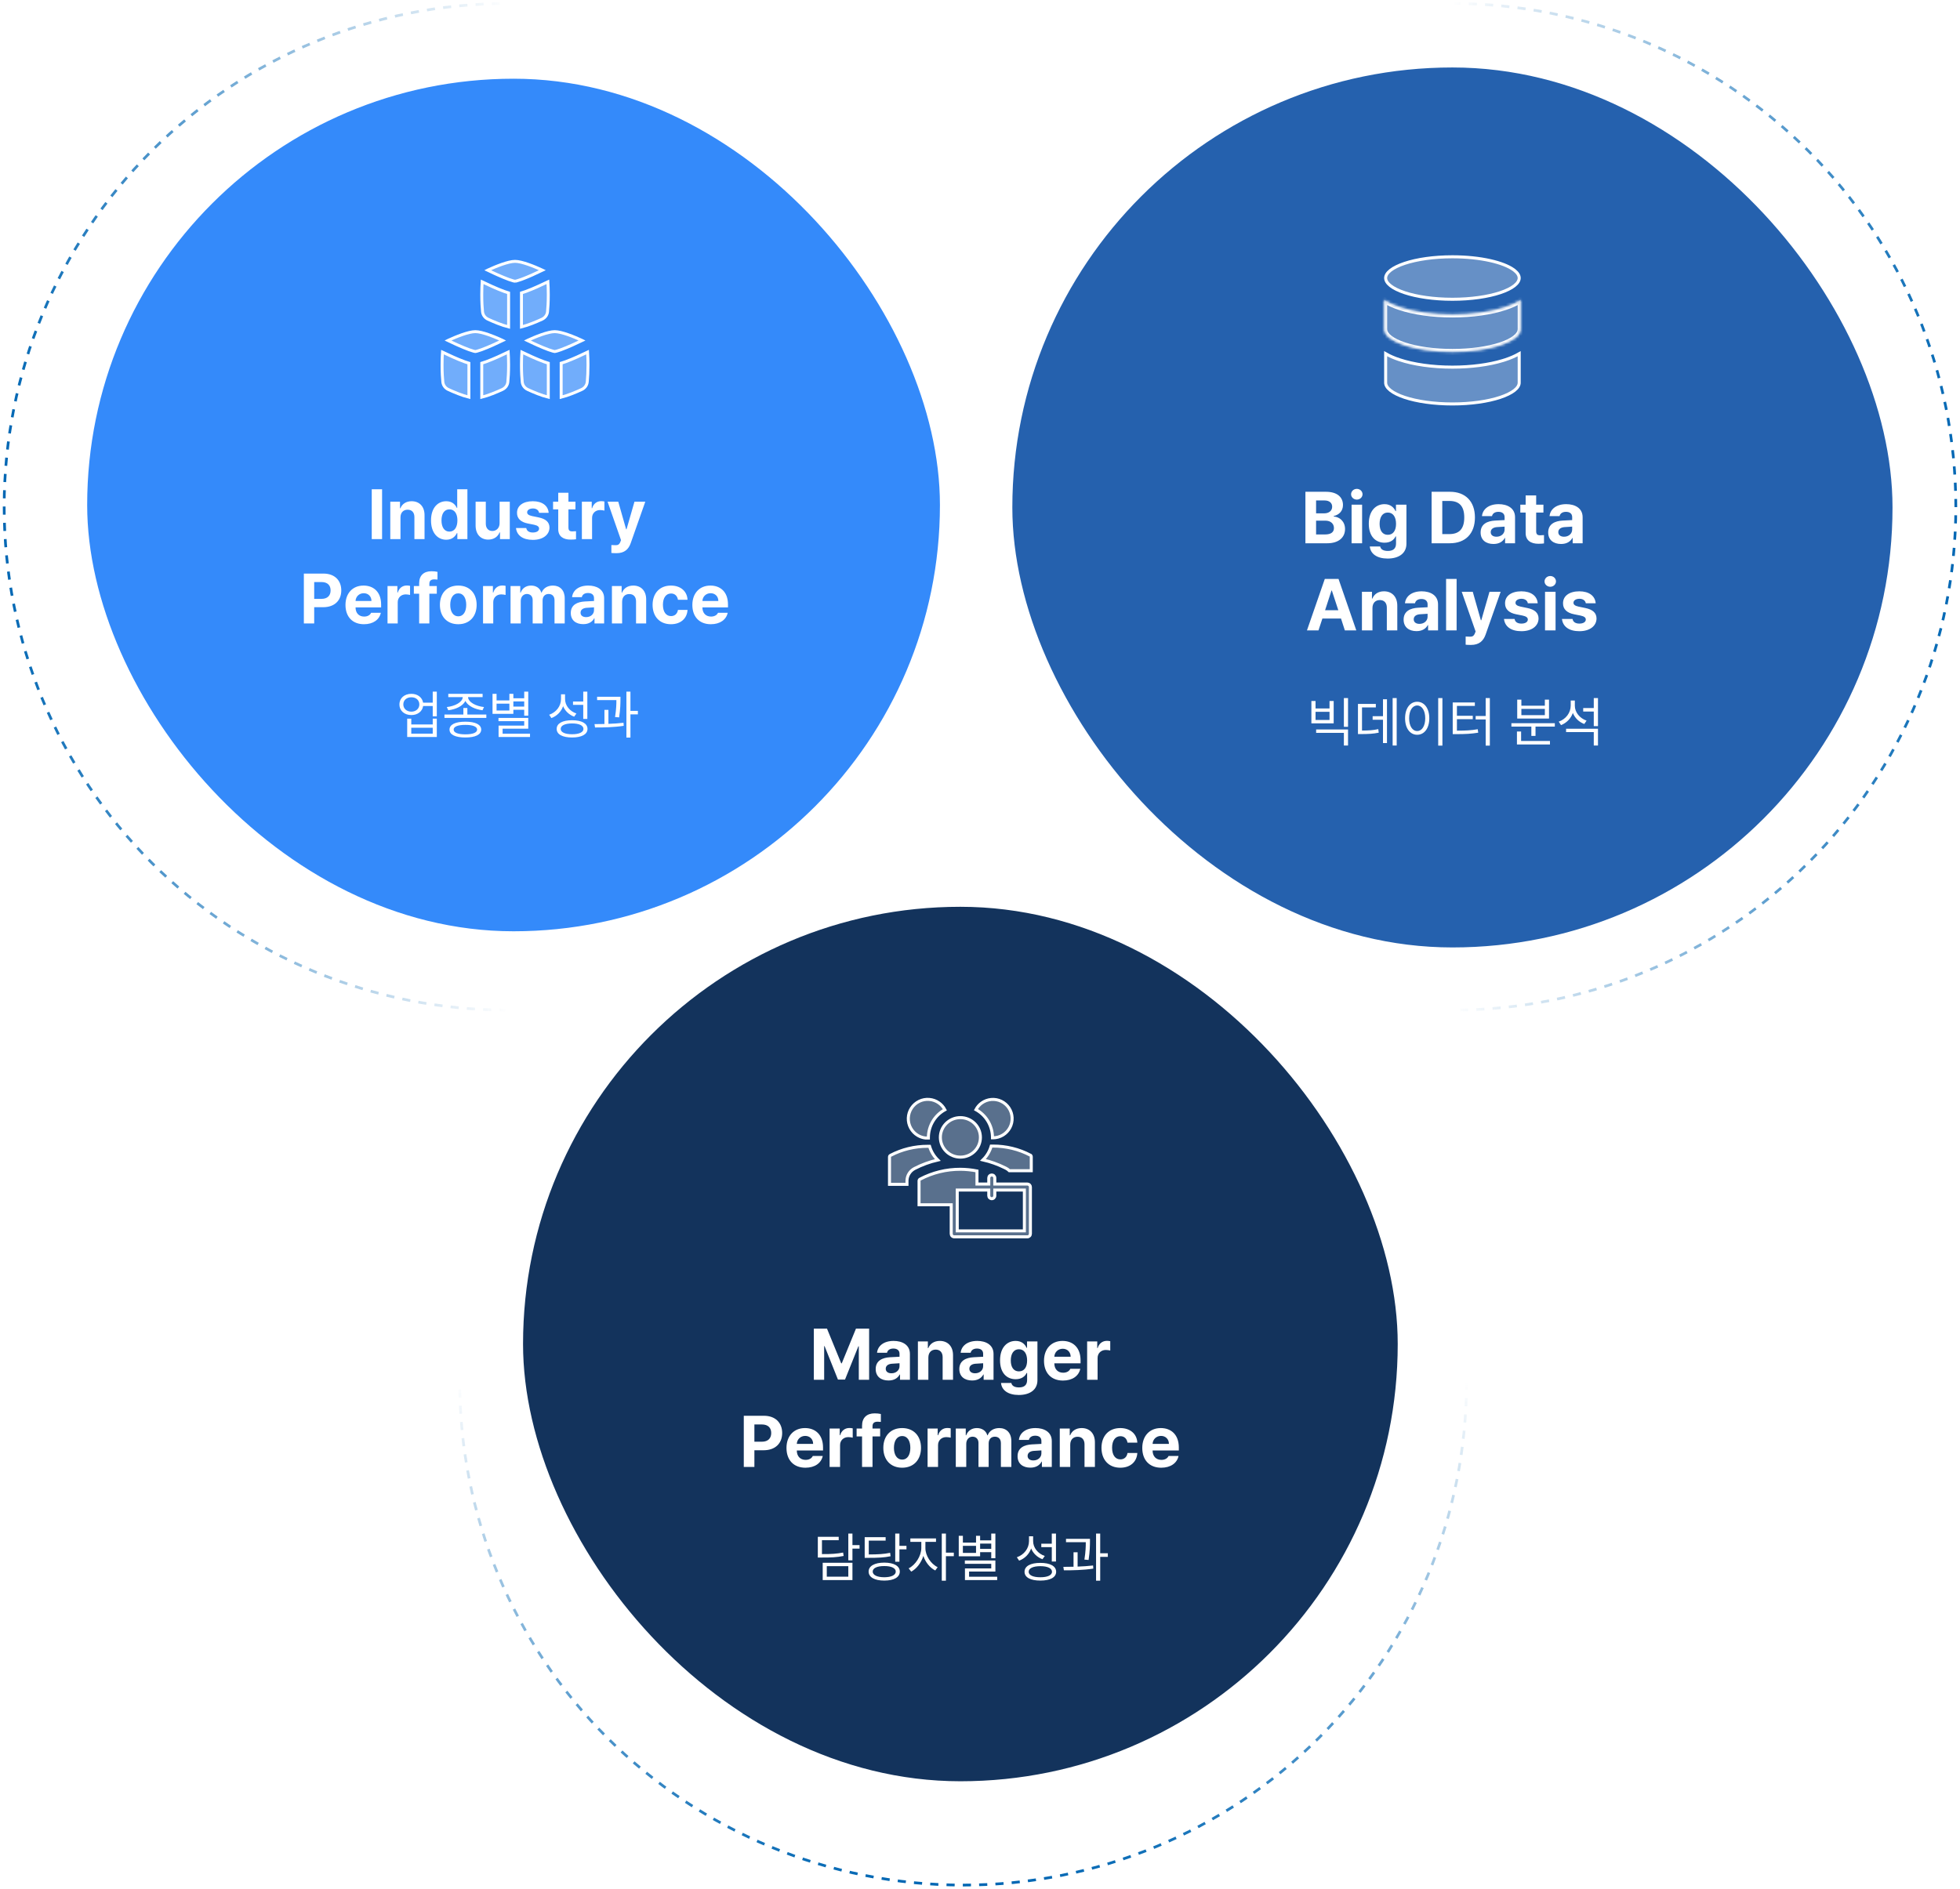 <svg width="697" height="672" viewBox="0 0 697 672" fill="none" xmlns="http://www.w3.org/2000/svg">
<g filter="url(#filter0_d_26388_2057)">
<rect x="31" y="28" width="303.252" height="303.252" rx="151.626" fill="#348AFA"/>
<path d="M157.346 125.249C158.552 125.829 159.767 126.393 160.989 126.939V126.94C162.395 127.574 163.821 128.16 165.266 128.698L165.271 128.699C165.777 128.882 166.275 129.05 166.745 129.189V141.28C164.318 140.684 161.372 139.436 159.452 138.554C158.351 138.048 157.597 137.055 157.475 135.878C157.337 134.548 157.203 132.548 157.203 129.791C157.203 127.947 157.265 126.442 157.346 125.249ZM180.72 125.249C180.8 126.441 180.862 127.946 180.862 129.791C180.862 132.548 180.729 134.548 180.591 135.878C180.468 137.056 179.715 138.047 178.614 138.554C176.694 139.436 173.748 140.684 171.32 141.28V129.188C171.818 129.041 172.312 128.878 172.799 128.698H172.8C174.244 128.16 175.67 127.573 177.075 126.939C178.298 126.394 179.513 125.829 180.72 125.249ZM208.949 125.25C209.05 126.76 209.103 128.274 209.097 129.788V129.79C209.097 132.202 208.994 134.035 208.876 135.347L208.825 135.877C208.702 137.054 207.948 138.047 206.848 138.553C204.927 139.435 201.982 140.683 199.555 141.279V129.188C200.026 129.049 200.524 128.881 201.029 128.698L201.034 128.697C202.478 128.16 203.904 127.573 205.309 126.939C206.53 126.394 207.744 125.83 208.949 125.25ZM169.033 117.962C170.243 117.962 171.969 118.413 173.762 119.041C175.093 119.507 176.428 120.057 177.559 120.555L178.614 121.029C178.668 121.054 178.721 121.082 178.773 121.109C177.594 121.675 176.408 122.227 175.214 122.762L175.213 122.763C173.906 123.352 172.578 123.897 171.234 124.398C170.631 124.617 170.111 124.787 169.693 124.898C169.47 124.957 169.305 124.992 169.192 125.012C169.089 125.03 169.04 125.033 169.033 125.033C169.028 125.033 168.98 125.03 168.874 125.012C168.761 124.992 168.597 124.957 168.374 124.898H168.375C167.955 124.786 167.434 124.617 166.831 124.398C165.488 123.897 164.161 123.352 162.854 122.763L162.853 122.762L161.753 122.265C160.929 121.888 160.109 121.502 159.292 121.109C159.345 121.082 159.398 121.054 159.453 121.028C160.749 120.432 162.529 119.662 164.305 119.041C166.097 118.414 167.822 117.962 169.033 117.962ZM197.267 117.962C198.477 117.962 200.202 118.414 201.995 119.041C203.771 119.662 205.551 120.433 206.848 121.029H206.849C206.903 121.054 206.956 121.082 207.009 121.109C205.83 121.676 204.642 122.228 203.447 122.762L203.445 122.763C202.137 123.353 200.809 123.899 199.464 124.4C199.015 124.563 198.61 124.699 198.259 124.804L197.926 124.898C197.703 124.957 197.539 124.992 197.427 125.012C197.32 125.03 197.272 125.033 197.267 125.033C197.26 125.033 197.211 125.03 197.107 125.012C196.995 124.992 196.83 124.957 196.606 124.898C196.189 124.787 195.668 124.617 195.064 124.398C193.721 123.897 192.394 123.352 191.087 122.763L191.086 122.762L189.986 122.264C189.162 121.887 188.342 121.501 187.525 121.109C187.578 121.082 187.631 121.054 187.685 121.029H187.686C188.982 120.434 190.762 119.662 192.538 119.041C194.331 118.413 196.056 117.962 197.267 117.962ZM171.463 100.25C172.669 100.829 173.883 101.393 175.105 101.939V101.94C176.511 102.574 177.938 103.161 179.383 103.699L179.388 103.701C179.894 103.884 180.392 104.052 180.862 104.191V116.282C178.435 115.686 175.489 114.437 173.568 113.555C172.537 113.081 171.81 112.179 171.622 111.098L171.592 110.879C171.454 109.549 171.32 107.549 171.32 104.793C171.32 102.948 171.382 101.443 171.463 100.25ZM194.836 100.251C194.917 101.444 194.979 102.949 194.979 104.793C194.979 107.549 194.846 109.549 194.708 110.879C194.585 112.057 193.832 113.048 192.729 113.555C190.81 114.437 187.865 115.686 185.438 116.282V104.189C185.935 104.042 186.428 103.88 186.915 103.7L186.917 103.699C188.361 103.162 189.787 102.575 191.191 101.941L191.192 101.942C192.415 101.396 193.629 100.831 194.836 100.251ZM183.149 92.963C184.359 92.963 186.085 93.414 187.878 94.042C189.654 94.663 191.435 95.435 192.731 96.03C192.785 96.055 192.837 96.082 192.89 96.109C191.711 96.676 190.525 97.228 189.331 97.763L189.33 97.763C188.349 98.206 187.356 98.625 186.354 99.017L185.352 99.4C184.748 99.619 184.227 99.788 183.81 99.899C183.587 99.958 183.422 99.993 183.31 100.013C183.193 100.033 183.146 100.035 183.149 100.035C183.142 100.034 183.093 100.03 182.99 100.013C182.878 99.993 182.714 99.958 182.491 99.899H182.492C182.072 99.787 181.551 99.618 180.948 99.4H180.947C179.604 98.899 178.277 98.353 176.971 97.763L176.97 97.763L175.87 97.266C175.046 96.889 174.226 96.503 173.409 96.11C173.462 96.083 173.515 96.056 173.569 96.031L173.57 96.03C174.866 95.434 176.646 94.663 178.421 94.042C180.213 93.415 181.939 92.963 183.149 92.963ZM185.438 129.789C185.431 128.275 185.482 126.761 185.583 125.251C186.789 125.831 188.003 126.394 189.225 126.939C190.63 127.573 192.056 128.16 193.5 128.698H193.501C193.988 128.878 194.482 129.041 194.979 129.188V141.28C192.552 140.684 189.606 139.436 187.686 138.554C186.584 138.047 185.832 137.056 185.709 135.878C185.571 134.548 185.438 132.548 185.438 129.791V129.789Z" fill="white" fill-opacity="0.3" stroke="white" stroke-width="1.046"/>
<path d="M146.292 246.791C148.479 246.781 150.152 248.059 150.464 249.934H153.883V246.019H155.335V254.786H153.883V251.129H150.473C150.188 253.059 148.506 254.345 146.292 254.345C143.801 254.345 142.036 252.801 142.045 250.559C142.036 248.344 143.801 246.781 146.292 246.791ZM143.424 250.559C143.424 252.048 144.61 253.123 146.292 253.132C147.937 253.123 149.122 252.048 149.122 250.559C149.122 249.051 147.937 248.004 146.292 248.022C144.61 248.004 143.424 249.051 143.424 250.559ZM144.803 262.139V255.614H146.255V257.691H153.883V255.614H155.335V262.139H144.803ZM146.255 260.963H153.883V258.849H146.255V260.963ZM166.199 251.827V254.162H172.945V255.356H158.056V254.162H164.783V251.827H166.199ZM158.883 251.496C161.732 251.193 164.462 249.796 164.563 247.967H159.416V246.791H171.621V247.967H166.438C166.539 249.787 169.268 251.193 172.117 251.496L171.584 252.636C168.91 252.305 166.401 251.138 165.5 249.327C164.599 251.138 162.109 252.305 159.416 252.636L158.883 251.496ZM159.857 259.511C159.848 257.7 161.952 256.698 165.5 256.698C169.011 256.698 171.106 257.7 171.125 259.511C171.106 261.33 169.011 262.323 165.5 262.323C161.952 262.323 159.848 261.33 159.857 259.511ZM161.328 259.511C161.309 260.586 162.853 261.211 165.5 261.202C168.119 261.211 169.663 260.586 169.673 259.511C169.663 258.444 168.119 257.829 165.5 257.838C162.853 257.829 161.309 258.444 161.328 259.511ZM187.852 246.019V254.566H186.418V252.47H182.558V253.904H175.15V246.791H176.584V249.143H181.143V246.791H182.558V248.371H186.418V246.019H187.852ZM176.584 252.728H181.143V250.283H176.584V252.728ZM177.264 256.514V255.356H187.852V259.198H178.735V260.981H188.477V262.139H177.301V258.095H186.418V256.514H177.264ZM182.558 251.331H186.418V249.493H182.558V251.331ZM200.939 248.592C200.921 250.926 202.585 252.976 204.983 253.794L204.175 254.915C202.373 254.244 200.958 252.912 200.25 251.193C199.552 253.151 198.063 254.667 196.087 255.411L195.296 254.235C197.815 253.353 199.487 251.184 199.506 248.647V246.956H200.939V248.592ZM197.962 259.272C197.952 257.305 200.039 256.174 203.439 256.183C206.831 256.174 208.917 257.305 208.917 259.272C208.917 261.22 206.831 262.323 203.439 262.323C200.039 262.323 197.952 261.22 197.962 259.272ZM199.395 259.272C199.386 260.457 200.93 261.174 203.439 261.165C205.939 261.174 207.483 260.457 207.483 259.272C207.483 258.049 205.939 257.323 203.439 257.323C200.93 257.323 199.386 258.049 199.395 259.272ZM203.77 250.724V249.529H207.41V246.019H208.862V255.706H207.41V250.724H203.77ZM220.644 247.838V248.684C220.635 249.98 220.635 252.14 220.166 255.172L218.714 255.044C219.165 252.305 219.201 250.32 219.192 249.015H212.336V247.838H220.644ZM211.417 257.562C212.492 257.553 213.687 257.544 214.946 257.516V252.507H216.361V257.47C218.172 257.406 220.029 257.286 221.729 257.084L221.802 258.169C218.365 258.702 214.523 258.775 211.601 258.757L211.417 257.562ZM222.758 262.36V246.019H224.192V252.856H226.839V254.106H224.192V262.36H222.758Z" fill="white"/>
<path d="M135.872 174.019V191.763H132.196V174.019H135.872ZM142.416 184.068V191.763H138.789V178.455H142.245V180.783H142.392C143.004 179.239 144.426 178.283 146.387 178.283C149.156 178.283 150.994 180.171 150.97 183.283V191.763H147.367V183.92C147.367 182.278 146.46 181.298 144.965 181.298C143.446 181.298 142.416 182.303 142.416 184.068ZM158.69 191.984C155.651 191.984 153.274 189.557 153.274 185.121C153.274 180.563 155.749 178.283 158.69 178.283C160.92 178.283 161.974 179.607 162.464 180.685H162.587V174.019H166.214V191.763H162.636V189.631H162.464C161.95 190.734 160.847 191.984 158.69 191.984ZM159.817 189.092C161.631 189.092 162.66 187.499 162.66 185.097C162.66 182.695 161.631 181.175 159.817 181.175C157.979 181.175 156.999 182.769 156.999 185.097C156.999 187.45 157.979 189.092 159.817 189.092ZM177.66 186.102V178.455H181.287V191.763H177.807V189.361H177.66C177.047 190.905 175.625 191.935 173.616 191.935C170.944 191.935 169.131 190.048 169.131 186.935V178.455H172.758V186.298C172.758 187.866 173.665 188.871 175.086 188.871C176.41 188.871 177.66 187.915 177.66 186.102ZM191.703 182.401C191.556 181.47 190.723 180.857 189.522 180.857C188.345 180.857 187.438 181.421 187.463 182.229C187.438 182.818 187.929 183.283 189.179 183.553L191.556 184.043C194.129 184.582 195.379 185.734 195.404 187.646C195.379 190.268 193.026 192.033 189.497 192.033C185.894 192.033 183.787 190.415 183.493 187.817H187.144C187.316 188.871 188.174 189.41 189.497 189.41C190.821 189.41 191.703 188.871 191.703 188.013C191.703 187.327 191.139 186.91 189.889 186.641L187.683 186.2C185.159 185.71 183.836 184.386 183.86 182.425C183.836 179.877 186.041 178.283 189.473 178.283C192.83 178.283 194.914 179.877 195.11 182.401H191.703ZM204.643 178.455V181.175H202.144V187.67C202.144 188.724 202.658 188.994 203.393 189.018C203.761 189.018 204.398 188.994 204.839 188.945V191.812C204.447 191.886 203.81 191.935 202.903 191.935C200.281 191.935 198.492 190.758 198.516 188.185V181.175H196.678V178.455H198.516V175.269H202.144V178.455H204.643ZM206.923 191.763V178.455H210.427V180.759H210.574C211.065 179.117 212.29 178.259 213.785 178.259C214.153 178.259 214.618 178.308 214.937 178.382V181.617C214.594 181.519 213.908 181.421 213.393 181.421C211.751 181.421 210.55 182.572 210.55 184.19V191.763H206.923ZM219.25 196.763C218.54 196.763 217.878 196.738 217.412 196.689V193.871C217.878 193.895 218.417 193.92 218.883 193.92C219.594 193.92 220.182 193.846 220.623 192.695L220.844 192.131L216.064 178.455H219.863L222.657 188.258H222.804L225.623 178.455H229.471L224.275 193.234C223.515 195.366 222.069 196.763 219.25 196.763ZM108.055 221.763V204.019H115.016C119.06 204.019 121.363 206.494 121.363 209.999C121.363 213.553 119.011 215.979 114.918 215.979H111.732V221.763H108.055ZM111.732 213.014H114.329C116.511 213.014 117.565 211.788 117.565 209.999C117.565 208.234 116.511 207.034 114.329 207.034H111.732V213.014ZM129.427 222.033C125.358 222.033 122.858 219.386 122.858 215.17C122.858 211.053 125.383 208.283 129.28 208.283C132.784 208.283 135.529 210.489 135.529 215.023V216.053H126.437C126.437 218.062 127.638 219.312 129.5 219.312C130.726 219.312 131.608 218.773 131.976 217.964H135.431C134.917 220.415 132.711 222.033 129.427 222.033ZM126.437 213.773H132.098C132.098 212.156 130.971 211.004 129.353 211.004C127.687 211.004 126.498 212.242 126.437 213.773ZM137.809 221.763V208.455H141.313V210.759H141.46C141.951 209.117 143.176 208.259 144.671 208.259C145.039 208.259 145.504 208.308 145.823 208.382V211.617C145.48 211.519 144.794 211.421 144.279 211.421C142.637 211.421 141.436 212.572 141.436 214.19V221.763H137.809ZM155.332 208.455V211.175H152.685V221.763H149.058V211.175H147.171V208.455H149.058V207.45C149.058 204.656 150.749 203.186 153.421 203.186C154.254 203.186 154.94 203.259 155.577 203.406V206.151C155.063 206.102 154.67 206.078 154.474 206.078C153.298 206.078 152.685 206.543 152.685 207.646V208.455H155.332ZM162.954 222.033C158.935 222.033 156.435 219.263 156.435 215.146C156.435 211.028 158.935 208.283 162.954 208.283C166.974 208.283 169.498 211.028 169.498 215.146C169.498 219.263 166.974 222.033 162.954 222.033ZM162.979 219.214C164.842 219.214 165.797 217.474 165.797 215.146C165.797 212.793 164.842 211.053 162.979 211.053C161.092 211.053 160.111 212.793 160.111 215.146C160.111 217.474 161.092 219.214 162.979 219.214ZM171.777 221.763V208.455H175.282V210.759H175.429C175.919 209.117 177.145 208.259 178.64 208.259C179.007 208.259 179.473 208.308 179.792 208.382V211.617C179.449 211.519 178.762 211.421 178.248 211.421C176.606 211.421 175.405 212.572 175.405 214.19V221.763H171.777ZM181.556 221.763V208.455H185.012V210.783H185.159C185.723 209.239 187.071 208.283 188.86 208.283C190.698 208.283 192.046 209.239 192.487 210.783H192.61C193.173 209.264 194.668 208.283 196.629 208.283C199.104 208.283 200.82 209.926 200.82 212.818V221.763H197.193V213.528C197.193 212.009 196.31 211.274 195.11 211.274C193.737 211.274 192.953 212.229 192.953 213.626V221.763H189.424V213.43C189.424 212.107 188.59 211.274 187.365 211.274C186.139 211.274 185.184 212.254 185.184 213.773V221.763H181.556ZM202.977 218.038C202.977 215.072 205.379 214.092 207.928 213.945C208.883 213.884 210.672 213.798 211.236 213.773V212.695C211.212 211.592 210.452 210.93 209.104 210.93C207.879 210.93 207.094 211.494 206.898 212.401H203.442C203.663 210.097 205.673 208.283 209.202 208.283C212.094 208.283 214.839 209.582 214.839 212.793V221.763H211.408V219.925H211.31C210.648 221.15 209.398 222.008 207.413 222.008C204.864 222.008 202.977 220.685 202.977 218.038ZM206.457 217.94C206.457 218.969 207.29 219.508 208.442 219.508C210.084 219.508 211.261 218.406 211.236 217.009V216.028C210.685 216.053 209.141 216.138 208.516 216.2C207.266 216.322 206.457 216.91 206.457 217.94ZM221.236 214.068V221.763H217.608V208.455H221.064V210.783H221.211C221.824 209.239 223.245 208.283 225.206 208.283C227.976 208.283 229.814 210.171 229.789 213.283V221.763H226.186V213.92C226.186 212.278 225.28 211.298 223.785 211.298C222.265 211.298 221.236 212.303 221.236 214.068ZM238.588 222.033C234.519 222.033 232.068 219.214 232.068 215.146C232.068 211.077 234.544 208.283 238.588 208.283C242.019 208.283 244.347 210.293 244.494 213.332H241.088C240.867 212.009 240.009 211.102 238.637 211.102C236.897 211.102 235.745 212.572 235.745 215.097C235.745 217.67 236.872 219.141 238.637 219.141C239.911 219.141 240.867 218.356 241.088 216.935H244.494C244.323 219.95 242.117 222.033 238.588 222.033ZM252.778 222.033C248.71 222.033 246.21 219.386 246.21 215.17C246.21 211.053 248.734 208.283 252.631 208.283C256.136 208.283 258.881 210.489 258.881 215.023V216.053H249.788C249.788 218.062 250.989 219.312 252.852 219.312C254.077 219.312 254.959 218.773 255.327 217.964H258.783C258.268 220.415 256.062 222.033 252.778 222.033ZM249.788 213.773H255.45C255.45 212.156 254.322 211.004 252.705 211.004C251.038 211.004 249.849 212.242 249.788 213.773Z" fill="white"/>
</g>
<path d="M180.499 359.287C133.021 359.287 87.487 340.427 53.915 306.855C20.343 273.283 1.483 227.749 1.483 180.271C1.483 132.793 20.343 87.259 53.915 53.687C87.487 20.115 133.021 1.254 180.499 1.254" stroke="url(#paint0_linear_26388_2057)" stroke-width="0.965" stroke-dasharray="2.9 2.9"/>
<path d="M516.499 1.254C563.977 1.254 609.511 20.115 643.083 53.687C676.655 87.259 695.516 132.793 695.516 180.271C695.516 227.749 676.655 273.283 643.083 306.855C609.511 340.427 563.977 359.287 516.499 359.287" stroke="url(#paint1_linear_26388_2057)" stroke-width="0.965" stroke-dasharray="2.9 2.9"/>
<path d="M521.517 491.499C521.517 538.977 502.657 584.511 469.085 618.083C435.513 651.655 389.979 670.516 342.501 670.516C295.023 670.516 249.489 651.655 215.917 618.083C182.345 584.511 163.484 538.977 163.484 491.499" stroke="url(#paint2_linear_26388_2057)" stroke-width="0.965" stroke-dasharray="2.9 2.9"/>
<g filter="url(#filter1_d_26388_2057)">
<rect x="360" y="24" width="313" height="313" rx="156.5" fill="#2561AE"/>
<mask id="path-9-inside-1_26388_2057" fill="white">
<path d="M535.209 109.224C530.197 110.895 523.584 111.845 516.5 111.845C509.417 111.845 502.804 110.895 497.792 109.222C495.786 108.557 493.853 107.711 492.216 106.645V117.1C492.216 121.571 503.088 125.194 516.5 125.194C529.913 125.194 540.785 121.571 540.785 117.1V106.643C539.148 107.711 537.217 108.554 535.207 109.224"/>
</mask>
<path d="M535.209 109.224C530.197 110.895 523.584 111.845 516.5 111.845C509.417 111.845 502.804 110.895 497.792 109.222C495.786 108.557 493.853 107.711 492.216 106.645V117.1C492.216 121.571 503.088 125.194 516.5 125.194C529.913 125.194 540.785 121.571 540.785 117.1V106.643C539.148 107.711 537.217 108.554 535.207 109.224" fill="white" fill-opacity="0.3"/>
<path d="M497.792 109.222L498.133 108.198L498.131 108.198L497.792 109.222ZM492.216 106.645L492.805 105.741L491.137 104.654V106.645H492.216ZM540.785 106.643H541.864V104.649L540.195 105.739L540.785 106.643ZM535.209 109.224L534.868 108.2C529.992 109.826 523.5 110.765 516.5 110.765V111.845V112.924C523.668 112.924 530.401 111.965 535.55 110.248L535.209 109.224ZM516.5 111.845V110.765C509.5 110.765 503.008 109.826 498.133 108.198L497.792 109.222L497.45 110.246C502.599 111.965 509.333 112.924 516.5 112.924V111.845ZM497.792 109.222L498.131 108.198C496.182 107.551 494.34 106.741 492.805 105.741L492.216 106.645L491.627 107.55C493.365 108.682 495.39 109.562 497.452 110.246L497.792 109.222ZM492.216 106.645H491.137V117.1H492.216H493.295V106.645H492.216ZM492.216 117.1H491.137C491.137 118.69 492.104 120.033 493.456 121.098C494.82 122.173 496.727 123.094 498.987 123.847C503.519 125.358 509.71 126.273 516.5 126.273V125.194V124.115C509.878 124.115 503.927 123.218 499.67 121.799C497.535 121.088 495.886 120.265 494.792 119.403C493.686 118.532 493.295 117.745 493.295 117.1H492.216ZM516.5 125.194V126.273C523.29 126.273 529.482 125.358 534.013 123.847C536.274 123.094 538.18 122.173 539.544 121.098C540.896 120.033 541.864 118.69 541.864 117.1H540.785H539.705C539.705 117.745 539.314 118.532 538.208 119.403C537.115 120.265 535.465 121.088 533.331 121.799C529.073 123.218 523.123 124.115 516.5 124.115V125.194ZM540.785 117.1H541.864V106.643H540.785H539.705V117.1H540.785ZM540.785 106.643L540.195 105.739C538.66 106.741 536.822 107.548 534.865 108.2L535.207 109.224L535.548 110.248C537.613 109.56 539.636 108.682 541.375 107.547L540.785 106.643Z" fill="white" mask="url(#path-9-inside-1_26388_2057)"/>
<path d="M540.245 136.129C540.245 137.011 539.709 137.936 538.542 138.856C537.381 139.771 535.667 140.618 533.502 141.34C529.176 142.782 523.164 143.683 516.5 143.683C509.836 143.683 503.825 142.782 499.499 141.34C497.333 140.618 495.619 139.77 494.458 138.855C493.291 137.935 492.756 137.01 492.756 136.129V125.812C494.246 126.673 495.914 127.372 497.621 127.939V127.94C502.702 129.633 509.374 130.59 516.5 130.59C523.181 130.59 529.464 129.749 534.407 128.248L535.377 127.94C537.089 127.371 538.755 126.669 540.245 125.809V136.129ZM516.5 91.337C521.495 91.337 526.127 91.843 529.959 92.706C533.565 93.519 536.415 94.636 538.199 95.909L538.542 96.165C539.71 97.086 540.245 98.01 540.245 98.891C540.245 99.772 539.709 100.698 538.542 101.619C537.381 102.534 535.667 103.382 533.502 104.104C529.176 105.546 523.164 106.448 516.5 106.448C509.836 106.448 503.825 105.546 499.499 104.104C497.333 103.382 495.619 102.534 494.458 101.619C493.291 100.698 492.756 99.772 492.756 98.891V98.885C492.758 98.004 493.295 97.079 494.464 96.159C495.626 95.245 497.34 94.398 499.506 93.677C503.831 92.237 509.839 91.337 516.5 91.337Z" fill="white" fill-opacity="0.3" stroke="white" stroke-width="1.079"/>
<path d="M467.824 249.345V252.001H472.795V249.345H474.275V257.294H466.345V249.345H467.824ZM467.824 256.08H472.795V253.196H467.824V256.08ZM468.033 260.671V259.476H479.378V265.168H477.899V260.671H468.033ZM477.899 258.528V248.301H479.378V258.528H477.899ZM496.681 248.301V265.168H495.239V248.301H496.681ZM482.907 261.108V250.388H489.263V251.622H484.349V259.856C486.787 259.837 488.324 259.751 490.136 259.343L490.288 260.614C488.333 261.013 486.683 261.098 483.97 261.108H482.907ZM488.125 256.004V254.752H491.805V248.719H493.228V264.295H491.805V256.004H488.125ZM512.94 248.301V265.206H511.442V248.301H512.94ZM499.66 255.492C499.669 251.906 501.453 249.62 503.967 249.611C506.471 249.62 508.283 251.906 508.273 255.492C508.283 259.087 506.471 261.364 503.967 261.354C501.453 261.364 499.669 259.087 499.66 255.492ZM501.102 255.492C501.102 258.233 502.278 260.036 503.967 260.026C505.665 260.036 506.831 258.233 506.831 255.492C506.831 252.75 505.665 250.948 503.967 250.939C502.278 250.948 501.102 252.75 501.102 255.492ZM529.807 248.301V265.206H528.327V255.909H524.76V254.676H528.327V248.301H529.807ZM516.602 261.127V249.857H524.476V251.09H518.101V254.6H523.736V255.814H518.101V259.894C521.193 259.884 523.185 259.799 525.5 259.381L525.671 260.614C523.214 261.013 521.155 261.127 517.892 261.127H516.602ZM552.915 257.237V258.452H546.047V261.753H544.567V258.452H537.472V257.237H552.915ZM539.445 264.807V260.197H540.924V263.555H551.188V264.807H539.445ZM539.539 255.587V248.852H541.019V251.014H549.367V248.852H550.847V255.587H539.539ZM541.019 254.373H549.367V252.153H541.019V254.373ZM560.03 251.014C560.02 253.339 561.756 255.482 564.203 256.327L563.388 257.522C561.519 256.829 560.048 255.397 559.328 253.595C558.616 255.587 557.098 257.143 555.116 257.92L554.3 256.687C556.861 255.786 558.55 253.557 558.569 250.958V249.174H560.03V251.014ZM556.918 260.406V259.211H568.263V265.168H566.765V260.406H556.918ZM563.008 253.101V251.849H566.765V248.301H568.263V258.281H566.765V253.101H563.008Z" fill="white"/>
<path d="M464.222 193.238V174.923H471.507C475.555 174.923 477.578 176.871 477.578 179.628C477.578 181.779 476.187 183.119 474.29 183.549V183.726C476.364 183.828 478.312 185.472 478.312 188.179C478.312 191.088 476.136 193.238 471.988 193.238H464.222ZM471.229 190.101C473.43 190.101 474.366 189.191 474.366 187.825C474.366 186.281 473.202 185.194 471.33 185.194H468.016V190.101H471.229ZM470.951 182.588C472.544 182.588 473.733 181.703 473.733 180.236C473.733 178.92 472.772 178.01 471.027 178.01H468.016V182.588H470.951ZM480.639 193.238V179.502H484.383V193.238H480.639ZM482.511 177.706C481.373 177.706 480.462 176.846 480.462 175.809C480.462 174.746 481.373 173.886 482.511 173.886C483.624 173.886 484.535 174.746 484.535 175.809C484.535 176.846 483.624 177.706 482.511 177.706ZM493.464 198.677C489.67 198.677 487.343 196.982 487.115 194.376H490.808C491.011 195.464 492.048 195.97 493.54 195.97C495.286 195.97 496.449 195.236 496.449 193.314V190.809H496.272C495.766 191.923 494.552 193.036 492.351 193.036C489.24 193.036 486.761 190.86 486.761 186.281C486.761 181.627 489.316 179.325 492.351 179.325C494.653 179.325 495.766 180.691 496.272 181.804H496.424V179.502H500.143V193.39C500.143 196.881 497.36 198.677 493.464 198.677ZM493.515 190.228C495.387 190.228 496.449 188.76 496.449 186.332C496.449 183.878 495.387 182.31 493.515 182.31C491.618 182.31 490.606 183.954 490.606 186.332C490.606 188.71 491.618 190.228 493.515 190.228ZM515.548 193.238H509.098V174.923H515.624C521.139 174.923 524.503 178.364 524.503 184.055C524.503 189.798 521.139 193.238 515.548 193.238ZM512.892 189.975H515.396C518.887 189.975 520.709 188.153 520.709 184.055C520.709 179.983 518.887 178.187 515.422 178.187H512.892V189.975ZM526.527 189.393C526.527 186.332 529.006 185.32 531.637 185.168C532.623 185.105 534.47 185.017 535.052 184.991V183.878C535.026 182.74 534.242 182.057 532.851 182.057C531.586 182.057 530.777 182.639 530.574 183.575H527.007C527.235 181.197 529.309 179.325 532.952 179.325C535.937 179.325 538.77 180.666 538.77 183.979V193.238H535.229V191.341H535.128C534.445 192.606 533.154 193.491 531.105 193.491C528.475 193.491 526.527 192.125 526.527 189.393ZM530.119 189.292C530.119 190.354 530.979 190.911 532.168 190.911C533.863 190.911 535.077 189.772 535.052 188.33V187.319C534.482 187.344 532.889 187.432 532.244 187.496C530.954 187.622 530.119 188.229 530.119 189.292ZM548.863 179.502V182.31H546.283V189.013C546.283 190.101 546.814 190.379 547.573 190.405C547.953 190.405 548.61 190.379 549.066 190.329V193.289C548.661 193.364 548.003 193.415 547.067 193.415C544.361 193.415 542.514 192.201 542.539 189.545V182.31H540.642V179.502H542.539V176.213H546.283V179.502H548.863ZM550.558 189.393C550.558 186.332 553.037 185.32 555.668 185.168C556.655 185.105 558.501 185.017 559.083 184.991V183.878C559.058 182.74 558.274 182.057 556.882 182.057C555.618 182.057 554.808 182.639 554.606 183.575H551.039C551.267 181.197 553.341 179.325 556.984 179.325C559.969 179.325 562.802 180.666 562.802 183.979V193.238H559.26V191.341H559.159C558.476 192.606 557.186 193.491 555.137 193.491C552.506 193.491 550.558 192.125 550.558 189.393ZM554.15 189.292C554.15 190.354 555.01 190.911 556.199 190.911C557.894 190.911 559.108 189.772 559.083 188.33V187.319C558.514 187.344 556.92 187.432 556.275 187.496C554.985 187.622 554.15 188.229 554.15 189.292ZM468.864 224.238H464.766L471.115 205.923H475.997L482.321 224.238H478.249L476.883 220.013H470.255L468.864 224.238ZM471.216 217.054H475.921L473.62 210.047H473.493L471.216 217.054ZM488.064 216.295V224.238H484.32V210.502H487.887V212.905H488.038C488.671 211.311 490.138 210.325 492.162 210.325C495.02 210.325 496.917 212.273 496.892 215.485V224.238H493.174V216.143C493.174 214.448 492.238 213.436 490.695 213.436C489.126 213.436 488.064 214.474 488.064 216.295ZM499.144 220.393C499.144 217.332 501.623 216.32 504.253 216.168C505.24 216.105 507.087 216.017 507.668 215.991V214.878C507.643 213.74 506.859 213.057 505.468 213.057C504.203 213.057 503.393 213.639 503.191 214.575H499.624C499.852 212.197 501.926 210.325 505.569 210.325C508.554 210.325 511.387 211.666 511.387 214.979V224.238H507.845V222.341H507.744C507.061 223.606 505.771 224.491 503.722 224.491C501.091 224.491 499.144 223.125 499.144 220.393ZM502.736 220.292C502.736 221.354 503.596 221.911 504.785 221.911C506.479 221.911 507.694 220.772 507.668 219.33V218.319C507.099 218.344 505.506 218.432 504.86 218.496C503.57 218.622 502.736 219.229 502.736 220.292ZM517.989 205.923V224.238H514.245V205.923H517.989ZM523.099 229.398C522.366 229.398 521.683 229.373 521.202 229.322V226.413C521.683 226.439 522.239 226.464 522.72 226.464C523.453 226.464 524.06 226.388 524.516 225.199L524.743 224.617L519.811 210.502H523.732L526.615 220.621H526.767L529.676 210.502H533.648L528.285 225.756C527.501 227.956 526.008 229.398 523.099 229.398ZM543.311 214.575C543.159 213.613 542.299 212.981 541.06 212.981C539.845 212.981 538.909 213.563 538.935 214.398C538.909 215.005 539.415 215.485 540.705 215.764L543.159 216.27C545.815 216.826 547.105 218.015 547.131 219.988C547.105 222.695 544.677 224.516 541.034 224.516C537.316 224.516 535.14 222.847 534.837 220.165H538.606C538.783 221.253 539.668 221.809 541.034 221.809C542.4 221.809 543.311 221.253 543.311 220.368C543.311 219.659 542.729 219.229 541.439 218.951L539.162 218.496C536.557 217.99 535.191 216.624 535.216 214.6C535.191 211.969 537.467 210.325 541.009 210.325C544.475 210.325 546.625 211.969 546.827 214.575H543.311ZM549.433 224.238V210.502H553.176V224.238H549.433ZM551.305 208.706C550.166 208.706 549.256 207.846 549.256 206.809C549.256 205.746 550.166 204.886 551.305 204.886C552.418 204.886 553.328 205.746 553.328 206.809C553.328 207.846 552.418 208.706 551.305 208.706ZM563.927 214.575C563.776 213.613 562.916 212.981 561.676 212.981C560.462 212.981 559.526 213.563 559.551 214.398C559.526 215.005 560.032 215.485 561.322 215.764L563.776 216.27C566.432 216.826 567.722 218.015 567.747 219.988C567.722 222.695 565.293 224.516 561.651 224.516C557.932 224.516 555.757 222.847 555.453 220.165H559.222C559.399 221.253 560.285 221.809 561.651 221.809C563.017 221.809 563.927 221.253 563.927 220.368C563.927 219.659 563.346 219.229 562.055 218.951L559.779 218.496C557.173 217.99 555.807 216.624 555.833 214.6C555.807 211.969 558.084 210.325 561.625 210.325C565.091 210.325 567.241 211.969 567.444 214.575H563.927Z" fill="white"/>
</g>
<g filter="url(#filter2_d_26388_2057)">
<rect x="186" y="322.54" width="311.048" height="311.048" rx="155.524" fill="#13335C"/>
<path d="M341.525 397.534C345.465 397.534 348.647 400.686 348.647 404.559C348.647 408.433 345.465 411.585 341.525 411.585C337.586 411.585 334.403 408.433 334.403 404.559C334.403 400.686 337.586 397.534 341.525 397.534Z" fill="white" fill-opacity="0.3" stroke="white" stroke-width="1.073"/>
<path d="M353.142 407.654C357.758 407.64 362.31 408.749 366.401 410.888V410.889C366.501 410.942 366.585 411.022 366.643 411.119C366.7 411.217 366.73 411.328 366.729 411.441V416.411H358.932C358.615 416.103 358.259 415.838 357.871 415.625L357.859 415.619L357.306 415.338C354.842 414.116 352.244 413.189 349.564 412.573C350.944 411.215 351.954 409.523 352.489 407.654H353.142ZM326.867 391.735C327.986 391.188 329.232 390.954 330.474 391.059C331.715 391.163 332.905 391.602 333.917 392.328C334.794 392.957 335.508 393.783 336.006 394.735C334.316 395.665 332.889 397.011 331.864 398.651C330.745 400.442 330.15 402.51 330.145 404.622V404.779H329.086C328.138 404.667 327.221 404.36 326.394 403.872C325.321 403.24 324.439 402.329 323.842 401.235C323.245 400.142 322.955 398.907 323.004 397.662C323.052 396.417 323.438 395.209 324.118 394.165C324.798 393.122 325.748 392.282 326.867 391.735ZM316.318 411.521C316.318 411.408 316.347 411.296 316.405 411.199C316.462 411.103 316.544 411.024 316.642 410.971L316.643 410.972C320.735 408.831 325.288 407.72 329.906 407.734H330.561C331.102 409.585 332.109 411.261 333.48 412.606C330.601 413.268 327.814 414.291 325.188 415.651L325.185 415.653C324.382 416.078 323.71 416.714 323.243 417.492C322.834 418.174 322.596 418.942 322.545 419.731L322.534 420.069V421.27H316.318V411.521ZM352.937 404.557C352.927 402.446 352.327 400.38 351.205 398.593C350.178 396.956 348.749 395.614 347.06 394.687C347.554 393.753 348.259 392.945 349.122 392.327C350.121 391.612 351.294 391.18 352.518 391.075C353.741 390.971 354.971 391.198 356.076 391.733C357.182 392.269 358.123 393.093 358.8 394.118C359.477 395.143 359.864 396.332 359.923 397.559C359.981 398.785 359.708 400.005 359.132 401.09C358.555 402.174 357.697 403.084 356.647 403.722C355.598 404.36 354.395 404.702 353.167 404.715H352.937V404.557Z" fill="white" fill-opacity="0.3" stroke="white" stroke-width="1.073"/>
<path d="M340.408 437.82H364.279V423.298H353.763V425.298C353.763 425.582 353.649 425.855 353.448 426.056C353.247 426.258 352.974 426.371 352.689 426.371C352.405 426.371 352.133 426.257 351.932 426.056C351.73 425.855 351.617 425.582 351.617 425.298V423.298H340.408V437.82ZM326.824 420.033C326.823 419.906 326.858 419.782 326.923 419.674C326.988 419.565 327.082 419.477 327.194 419.419L327.197 419.418C331.613 417.094 336.531 415.888 341.521 415.907C343.503 415.92 345.479 416.12 347.423 416.503V421.152H351.617V419.008C351.617 418.723 351.73 418.45 351.932 418.249C352.133 418.048 352.405 417.934 352.689 417.934C352.974 417.934 353.247 418.048 353.448 418.249C353.649 418.45 353.763 418.723 353.763 419.008V421.152H365.352C365.636 421.152 365.909 421.265 366.11 421.467C366.311 421.668 366.424 421.941 366.424 422.225V438.86C366.424 439.144 366.311 439.418 366.11 439.619C365.909 439.82 365.636 439.933 365.352 439.933H339.336C339.052 439.933 338.778 439.82 338.577 439.619C338.376 439.418 338.264 439.144 338.264 438.86V428.526H326.824V420.033Z" fill="white" fill-opacity="0.3" stroke="white" stroke-width="1.073"/>
<path d="M303.14 545.484V549.594H305.667V550.838H303.14V555.005H301.67V545.484H303.14ZM290.829 554.006V546.634H298.257V547.84H292.299V552.78C295.665 552.799 297.578 552.667 299.822 552.233L300.01 553.44C297.654 553.921 295.655 554.015 292.129 554.006H290.829ZM292.563 562.019V555.872H303.14V562.019H292.563ZM294.015 560.812H301.67V557.079H294.015V560.812ZM319.845 545.484V549.858H322.352V551.102H319.845V555.495H318.355V545.484H319.845ZM307.495 554.119V546.766H314.943V547.991H308.947V552.912C312.341 552.893 314.292 552.79 316.545 552.328L316.696 553.553C314.349 554.025 312.341 554.119 308.796 554.119H307.495ZM308.891 559.002C308.9 556.994 311.031 555.825 314.453 555.816C317.875 555.825 319.977 556.994 319.977 559.002C319.977 561.038 317.875 562.207 314.453 562.207C311.031 562.207 308.9 561.038 308.891 559.002ZM310.342 559.002C310.352 560.246 311.926 561.01 314.453 561.019C316.96 561.01 318.553 560.246 318.544 559.002C318.553 557.767 316.96 557.022 314.453 557.041C311.926 557.022 310.352 557.767 310.342 559.002ZM329.083 550.631C329.064 553.318 331.006 556.278 333.438 557.437L332.59 558.606C330.705 557.682 329.111 555.703 328.357 553.431C327.584 555.891 325.906 558.059 324.03 559.021L323.125 557.852C325.539 556.674 327.613 553.487 327.631 550.631V548.444H323.729V547.218H332.854V548.444H329.083V550.631ZM334.909 562.245V545.484H336.38V552.271H339.189V553.534H336.38V562.245H334.909ZM353.97 545.484V554.251H352.5V552.101H348.54V553.572H340.942V546.276H342.413V548.689H347.089V546.276H348.54V547.897H352.5V545.484H353.97ZM342.413 552.365H347.089V549.858H342.413V552.365ZM343.111 556.249V555.062H353.97V559.002H344.619V560.831H354.611V562.019H343.148V557.871H352.5V556.249H343.111ZM348.54 550.933H352.5V549.047H348.54V550.933ZM367.394 548.123C367.376 550.518 369.082 552.62 371.542 553.459L370.713 554.609C368.865 553.921 367.413 552.554 366.687 550.791C365.971 552.799 364.444 554.355 362.417 555.118L361.606 553.911C364.189 553.006 365.905 550.782 365.924 548.18V546.445H367.394V548.123ZM364.34 559.077C364.331 557.06 366.471 555.901 369.959 555.91C373.437 555.901 375.577 557.06 375.577 559.077C375.577 561.076 373.437 562.207 369.959 562.207C366.471 562.207 364.331 561.076 364.34 559.077ZM365.811 559.077C365.801 560.293 367.385 561.029 369.959 561.019C372.523 561.029 374.106 560.293 374.106 559.077C374.106 557.824 372.523 557.079 369.959 557.079C367.385 557.079 365.801 557.824 365.811 559.077ZM370.298 550.31V549.085H374.031V545.484H375.52V555.42H374.031V550.31H370.298ZM387.606 547.35V548.218C387.596 549.547 387.596 551.762 387.116 554.873L385.626 554.741C386.088 551.932 386.126 549.896 386.116 548.557H379.084V547.35H387.606ZM378.141 557.324C379.244 557.315 380.47 557.305 381.761 557.277V552.139H383.213V557.23C385.07 557.164 386.974 557.041 388.718 556.834L388.794 557.946C385.268 558.493 381.328 558.568 378.33 558.55L378.141 557.324ZM389.774 562.245V545.484H391.245V552.497H393.96V553.779H391.245V562.245H389.774Z" fill="white"/>
<path d="M289.412 472.582H294.088L299.141 484.925H299.342L304.395 472.582H309.07V490.782H305.4V478.867H305.249L300.498 490.707H297.984L293.233 478.816H293.082V490.782H289.412V472.582ZM311.408 486.961C311.408 483.919 313.872 482.914 316.486 482.763C317.467 482.7 319.302 482.612 319.88 482.587V481.481C319.855 480.35 319.076 479.671 317.693 479.671C316.436 479.671 315.632 480.249 315.431 481.179H311.886C312.112 478.816 314.174 476.956 317.794 476.956C320.76 476.956 323.575 478.288 323.575 481.581V490.782H320.056V488.897H319.955C319.277 490.154 317.995 491.034 315.958 491.034C313.344 491.034 311.408 489.676 311.408 486.961ZM314.978 486.861C314.978 487.916 315.833 488.469 317.014 488.469C318.699 488.469 319.905 487.338 319.88 485.905V484.9C319.314 484.925 317.731 485.013 317.09 485.076C315.808 485.201 314.978 485.805 314.978 486.861ZM330.137 482.889V490.782H326.416V477.132H329.961V479.52H330.111C330.74 477.936 332.198 476.956 334.209 476.956C337.05 476.956 338.935 478.892 338.91 482.084V490.782H335.215V482.738C335.215 481.054 334.284 480.048 332.751 480.048C331.192 480.048 330.137 481.079 330.137 482.889ZM341.147 486.961C341.147 483.919 343.611 482.914 346.225 482.763C347.206 482.7 349.041 482.612 349.619 482.587V481.481C349.594 480.35 348.815 479.671 347.432 479.671C346.175 479.671 345.371 480.249 345.17 481.179H341.625C341.851 478.816 343.913 476.956 347.533 476.956C350.499 476.956 353.314 478.288 353.314 481.581V490.782H349.795V488.897H349.694C349.016 490.154 347.734 491.034 345.697 491.034C343.083 491.034 341.147 489.676 341.147 486.961ZM344.717 486.861C344.717 487.916 345.572 488.469 346.753 488.469C348.438 488.469 349.644 487.338 349.619 485.905V484.9C349.053 484.925 347.47 485.013 346.829 485.076C345.547 485.201 344.717 485.805 344.717 486.861ZM362.289 496.187C358.518 496.187 356.205 494.503 355.979 491.913H359.649C359.85 492.994 360.881 493.497 362.364 493.497C364.099 493.497 365.255 492.768 365.255 490.858V488.369H365.079C364.577 489.475 363.37 490.581 361.183 490.581C358.091 490.581 355.627 488.419 355.627 483.869C355.627 479.244 358.166 476.956 361.183 476.956C363.47 476.956 364.577 478.313 365.079 479.42H365.23V477.132H368.925V490.933C368.925 494.402 366.16 496.187 362.289 496.187ZM362.339 487.791C364.199 487.791 365.255 486.333 365.255 483.919C365.255 481.481 364.199 479.922 362.339 479.922C360.454 479.922 359.448 481.556 359.448 483.919C359.448 486.282 360.454 487.791 362.339 487.791ZM378.001 491.059C373.828 491.059 371.263 488.344 371.263 484.02C371.263 479.797 373.853 476.956 377.85 476.956C381.445 476.956 384.26 479.218 384.26 483.869V484.925H374.934C374.934 486.986 376.165 488.268 378.076 488.268C379.333 488.268 380.238 487.715 380.615 486.886H384.159C383.632 489.4 381.369 491.059 378.001 491.059ZM374.934 482.587H380.741C380.741 480.928 379.584 479.746 377.925 479.746C376.216 479.746 374.996 481.016 374.934 482.587ZM386.598 490.782V477.132H390.193V479.495H390.344C390.846 477.811 392.103 476.931 393.637 476.931C394.014 476.931 394.491 476.981 394.818 477.057V480.375C394.466 480.274 393.762 480.174 393.235 480.174C391.55 480.174 390.318 481.355 390.318 483.014V490.782H386.598ZM264.5 521.782V503.582H271.639C275.787 503.582 278.15 506.121 278.15 509.716C278.15 513.361 275.737 515.85 271.539 515.85H268.271V521.782H264.5ZM268.271 512.808H270.935C273.173 512.808 274.254 511.551 274.254 509.716C274.254 507.906 273.173 506.674 270.935 506.674H268.271V512.808ZM286.421 522.059C282.248 522.059 279.683 519.344 279.683 515.02C279.683 510.797 282.273 507.956 286.27 507.956C289.865 507.956 292.68 510.218 292.68 514.869V515.925H283.354C283.354 517.986 284.585 519.268 286.496 519.268C287.753 519.268 288.658 518.715 289.035 517.886H292.58C292.052 520.4 289.789 522.059 286.421 522.059ZM283.354 513.587H289.161C289.161 511.928 288.004 510.746 286.345 510.746C284.636 510.746 283.417 512.016 283.354 513.587ZM295.018 521.782V508.132H298.613V510.495H298.764C299.266 508.811 300.523 507.931 302.057 507.931C302.434 507.931 302.912 507.981 303.238 508.057V511.375C302.886 511.274 302.183 511.174 301.655 511.174C299.97 511.174 298.739 512.355 298.739 514.014V521.782H295.018ZM312.992 508.132V510.922H310.277V521.782H306.557V510.922H304.621V508.132H306.557V507.101C306.557 504.235 308.291 502.727 311.031 502.727C311.886 502.727 312.59 502.803 313.243 502.953V505.769C312.716 505.719 312.313 505.694 312.112 505.694C310.906 505.694 310.277 506.171 310.277 507.302V508.132H312.992ZM320.81 522.059C316.687 522.059 314.123 519.218 314.123 514.995C314.123 510.772 316.687 507.956 320.81 507.956C324.933 507.956 327.522 510.772 327.522 514.995C327.522 519.218 324.933 522.059 320.81 522.059ZM320.835 519.168C322.746 519.168 323.726 517.383 323.726 514.995C323.726 512.581 322.746 510.797 320.835 510.797C318.9 510.797 317.894 512.581 317.894 514.995C317.894 517.383 318.9 519.168 320.835 519.168ZM329.86 521.782V508.132H333.455V510.495H333.606C334.109 508.811 335.365 507.931 336.899 507.931C337.276 507.931 337.754 507.981 338.08 508.057V511.375C337.728 511.274 337.025 511.174 336.497 511.174C334.812 511.174 333.581 512.355 333.581 514.014V521.782H329.86ZM339.89 521.782V508.132H343.435V510.52H343.586C344.164 508.936 345.547 507.956 347.382 507.956C349.267 507.956 350.65 508.936 351.102 510.52H351.228C351.806 508.962 353.34 507.956 355.351 507.956C357.89 507.956 359.649 509.64 359.649 512.607V521.782H355.929V513.336C355.929 511.777 355.024 511.023 353.792 511.023C352.384 511.023 351.58 512.003 351.58 513.436V521.782H347.96V513.235C347.96 511.878 347.105 511.023 345.848 511.023C344.591 511.023 343.611 512.028 343.611 513.587V521.782H339.89ZM361.862 517.961C361.862 514.919 364.325 513.914 366.94 513.763C367.92 513.7 369.755 513.612 370.333 513.587V512.481C370.308 511.35 369.529 510.671 368.146 510.671C366.889 510.671 366.085 511.249 365.884 512.179H362.339C362.565 509.816 364.627 507.956 368.247 507.956C371.213 507.956 374.029 509.288 374.029 512.581V521.782H370.509V519.897H370.409C369.73 521.154 368.448 522.034 366.412 522.034C363.797 522.034 361.862 520.676 361.862 517.961ZM365.431 517.861C365.431 518.916 366.286 519.469 367.467 519.469C369.152 519.469 370.358 518.338 370.333 516.905V515.9C369.768 515.925 368.184 516.013 367.543 516.076C366.261 516.201 365.431 516.805 365.431 517.861ZM380.59 513.889V521.782H376.869V508.132H380.414V510.52H380.565C381.193 508.936 382.651 507.956 384.662 507.956C387.503 507.956 389.388 509.892 389.363 513.084V521.782H385.668V513.738C385.668 512.054 384.738 511.048 383.204 511.048C381.646 511.048 380.59 512.079 380.59 513.889ZM398.388 522.059C394.215 522.059 391.701 519.168 391.701 514.995C391.701 510.822 394.24 507.956 398.388 507.956C401.907 507.956 404.296 510.017 404.446 513.135H400.952C400.726 511.777 399.846 510.847 398.438 510.847C396.653 510.847 395.472 512.355 395.472 514.945C395.472 517.584 396.628 519.092 398.438 519.092C399.745 519.092 400.726 518.288 400.952 516.83H404.446C404.27 519.922 402.008 522.059 398.388 522.059ZM412.943 522.059C408.77 522.059 406.206 519.344 406.206 515.02C406.206 510.797 408.795 507.956 412.792 507.956C416.387 507.956 419.203 510.218 419.203 514.869V515.925H409.876C409.876 517.986 411.108 519.268 413.019 519.268C414.276 519.268 415.181 518.715 415.558 517.886H419.102C418.574 520.4 416.312 522.059 412.943 522.059ZM409.876 513.587H415.683C415.683 511.928 414.527 510.746 412.868 510.746C411.158 510.746 409.939 512.016 409.876 513.587Z" fill="white"/>
</g>
<defs>
<filter id="filter0_d_26388_2057" x="7" y="4" width="351.252" height="351.252" filterUnits="userSpaceOnUse" color-interpolation-filters="sRGB">
<feFlood flood-opacity="0" result="BackgroundImageFix"/>
<feColorMatrix in="SourceAlpha" type="matrix" values="0 0 0 0 0 0 0 0 0 0 0 0 0 0 0 0 0 0 127 0" result="hardAlpha"/>
<feOffset/>
<feGaussianBlur stdDeviation="12"/>
<feComposite in2="hardAlpha" operator="out"/>
<feColorMatrix type="matrix" values="0 0 0 0 0 0 0 0 0 0.146 0 0 0 0 0.303 0 0 0 0.25 0"/>
<feBlend mode="normal" in2="BackgroundImageFix" result="effect1_dropShadow_26388_2057"/>
<feBlend mode="normal" in="SourceGraphic" in2="effect1_dropShadow_26388_2057" result="shape"/>
</filter>
<filter id="filter1_d_26388_2057" x="336" y="0" width="361" height="361" filterUnits="userSpaceOnUse" color-interpolation-filters="sRGB">
<feFlood flood-opacity="0" result="BackgroundImageFix"/>
<feColorMatrix in="SourceAlpha" type="matrix" values="0 0 0 0 0 0 0 0 0 0 0 0 0 0 0 0 0 0 127 0" result="hardAlpha"/>
<feOffset/>
<feGaussianBlur stdDeviation="12"/>
<feComposite in2="hardAlpha" operator="out"/>
<feColorMatrix type="matrix" values="0 0 0 0 0 0 0 0 0 0.146 0 0 0 0 0.303 0 0 0 0.25 0"/>
<feBlend mode="normal" in2="BackgroundImageFix" result="effect1_dropShadow_26388_2057"/>
<feBlend mode="normal" in="SourceGraphic" in2="effect1_dropShadow_26388_2057" result="shape"/>
</filter>
<filter id="filter2_d_26388_2057" x="162" y="298.54" width="359.049" height="359.048" filterUnits="userSpaceOnUse" color-interpolation-filters="sRGB">
<feFlood flood-opacity="0" result="BackgroundImageFix"/>
<feColorMatrix in="SourceAlpha" type="matrix" values="0 0 0 0 0 0 0 0 0 0 0 0 0 0 0 0 0 0 127 0" result="hardAlpha"/>
<feOffset/>
<feGaussianBlur stdDeviation="12"/>
<feComposite in2="hardAlpha" operator="out"/>
<feColorMatrix type="matrix" values="0 0 0 0 0 0 0 0 0 0.146 0 0 0 0 0.303 0 0 0 0.25 0"/>
<feBlend mode="normal" in2="BackgroundImageFix" result="effect1_dropShadow_26388_2057"/>
<feBlend mode="normal" in="SourceGraphic" in2="effect1_dropShadow_26388_2057" result="shape"/>
</filter>
<linearGradient id="paint0_linear_26388_2057" x1="180.499" y1="180.271" x2="1" y2="180.271" gradientUnits="userSpaceOnUse">
<stop stop-color="#0066B3" stop-opacity="0"/>
<stop offset="1" stop-color="#0066B3"/>
</linearGradient>
<linearGradient id="paint1_linear_26388_2057" x1="516.499" y1="180.271" x2="695.998" y2="180.271" gradientUnits="userSpaceOnUse">
<stop stop-color="#0066B3" stop-opacity="0"/>
<stop offset="1" stop-color="#0066B3"/>
</linearGradient>
<linearGradient id="paint2_linear_26388_2057" x1="342.501" y1="491.499" x2="342.501" y2="670.999" gradientUnits="userSpaceOnUse">
<stop stop-color="#0066B3" stop-opacity="0"/>
<stop offset="1" stop-color="#0066B3"/>
</linearGradient>
</defs>
</svg>
